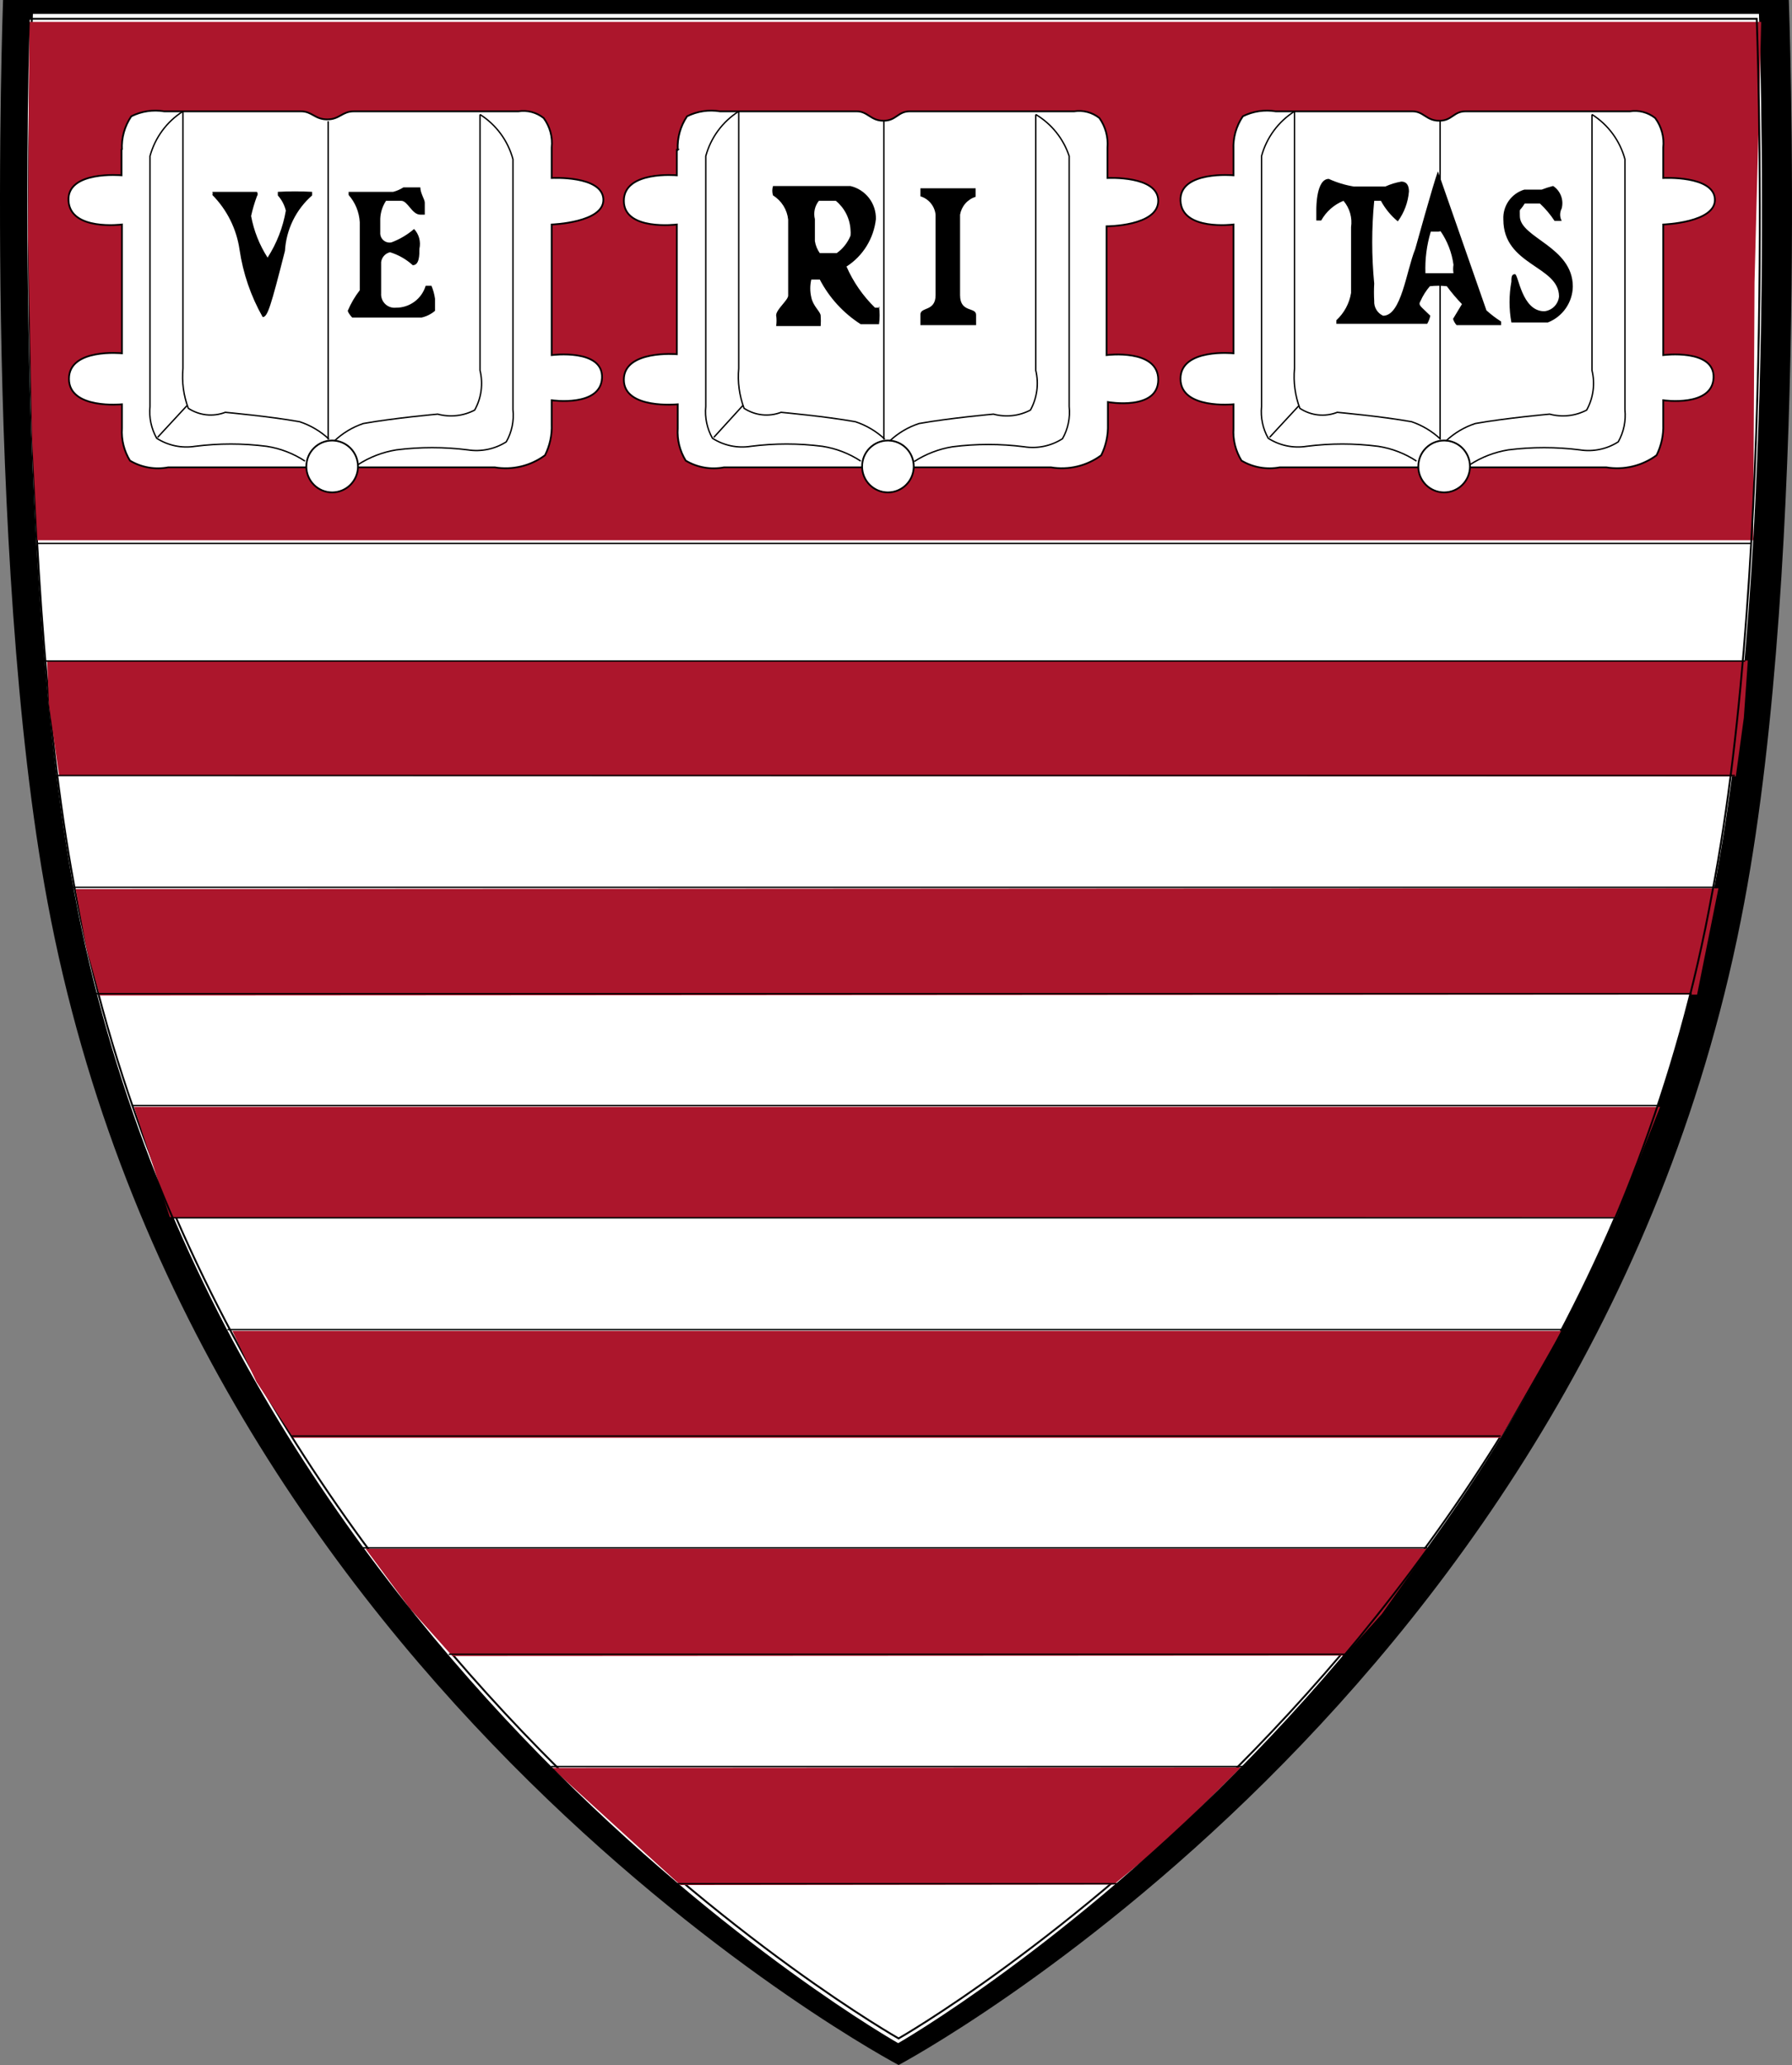 <?xml version="1.0" encoding="UTF-8"?><svg id="a" xmlns="http://www.w3.org/2000/svg" width="444.386" height="512" viewBox="0 0 444.386 512"><rect x="0" y="0" width="444.386" height="512" fill="#808080" stroke="none"/><path d="M222.951,512S48.466,420.199,11.802,223.737C-4.321,137.479.759,0,.759,0h442.837s5.19,137.479-11.043,223.737c-36.664,196.462-209.823,288.263-209.823,288.263" style="fill:#000; fill-rule:evenodd; stroke-width:0px;"/><path d="M222.73,506.788S53.767,411.44,18.207,221.297C2.636,137.811,7.164,4.656,7.164,4.656h428.481s5.08,133.044-11.043,216.641c-34.345,190.143-201.872,285.491-201.872,285.491Z" style="fill:#fff; fill-rule:evenodd; stroke-width:0px;"/><path d="M222.84,505.349S53.987,410,18.428,219.746C2.857,136.261,7.937,3.216,7.937,3.216h428.481s5.08,133.045-11.044,216.641c-35.007,190.143-202.534,285.492-202.534,285.492Z" style="fill:#fff; fill-rule:evenodd; stroke-width:0px;"/><path d="M222.84,505.349S53.987,410,18.428,219.746C2.857,136.261,7.937,3.216,7.937,3.216h428.481s5.08,133.045-11.044,216.641c-35.007,190.143-202.534,285.492-202.534,285.492Z" style="fill:none; stroke:#000; stroke-miterlimit:3.864; stroke-width:.468px;"/><path d="M136.812,438.271l170.95-.111-19.104,18.848-12.479,10.2-107.452.111-13.804-12.528-18.111-16.52ZM90.651,383.945h263.493l-11.485,16.187-9.276,10.311-221.198.111-10.601-11.864-10.933-14.745ZM57.631,329.951h329.643l-15.129,26.498H72.761l-9.166-13.859-5.963-12.639ZM18.759,220.411l2.65,14.524,3.313,11.863,396.124-.222,2.65-13.194,2.651-13.193-407.388.222ZM7.274,5.433h429.474l-1.656,64.637-.331,63.862H9.261l-1.325-25.501-.994-49.559.331-53.44ZM33.225,274.405l8.945,27.495,358.687-.11,10.822-27.385H33.225ZM11.691,163.756h421.744l-.993,14.191-1.988,14.524-415.781-.111-2.54-17.628-.442-10.976Z" style="fill:#ac162c; fill-rule:evenodd; stroke-width:0px;"/><path d="M222.73,506.788S53.767,411.44,18.207,221.297C2.636,137.811,7.164,4.656,7.164,4.656h428.481s5.08,133.044-11.043,216.641c-34.345,190.143-201.872,285.491-201.872,285.491Z" style="fill:none; stroke:#000; stroke-miterlimit:3.864; stroke-width:.468px;"/><path d="M9.041,134.708h425.058M13.017,192.25h417.217M425.927,219.967H16.992M23.508,246.355h396.013M411.902,274.072H32.674M41.95,301.901h359.129M387.827,329.618H56.417M72.209,356.006h299.937M432.773,163.867H11.36M353.924,383.723H89.989M111.302,410.11h222.523M308.205,437.939h-171.503M166.961,466.987h110.322M118.039,99.895l7.178,8.204" style="fill:none; stroke:#000; stroke-miterlimit:3.864; stroke-width:.344px;"/><path d="M46.809,100.005l-7.289,7.871" style="fill:none; stroke:#fff; stroke-miterlimit:3.864; stroke-width:.344px;"/><path d="M30.243,37.142c-.161-2.953.654-5.876,2.319-8.315,2.53-1.256,5.388-1.682,8.172-1.22h33.903c2.761,0,3.423,1.996,6.516,1.996s3.644-1.996,6.626-1.996h40.75c1.106-.177,2.238-.121,3.322.165,1.084.286,2.096.796,2.972,1.498,1.555,2.102,2.265,4.714,1.988,7.317v7.539s12.479-.665,12.81,5.211c.332,5.876-12.81,6.32-12.81,6.32v32.374s12.81-1.663,12.479,5.654c-.331,7.318-12.479,5.543-12.479,5.543v5.987c.103,2.65-.467,5.282-1.656,7.65-1.775,1.312-3.794,2.254-5.937,2.768-2.144.514-4.368.591-6.542.225H41.728c-3.262.63-6.64.039-9.497-1.663-1.472-2.389-2.167-5.179-1.988-7.982v-5.987s-13.142,1.33-13.142-6.32,13.142-6.32,13.142-6.32v-31.931s-12.81,1.663-13.252-5.876c-.442-7.539,13.141-6.32,13.141-6.32v-6.32h.11Z" style="fill:#fff; fill-rule:evenodd; stroke-width:0px;"/><path d="M30.243,37.142c-.161-2.953.654-5.876,2.319-8.315,2.53-1.256,5.388-1.682,8.172-1.22h33.903c2.761,0,3.423,1.996,6.516,1.996s3.644-1.996,6.626-1.996h40.75c1.106-.177,2.238-.121,3.322.165,1.084.286,2.096.796,2.972,1.498,1.555,2.102,2.265,4.714,1.988,7.317v7.539s12.479-.665,12.81,5.211c.332,5.876-12.81,6.32-12.81,6.32v32.374s12.81-1.663,12.479,5.654c-.331,7.318-12.479,5.543-12.479,5.543v5.987c.103,2.65-.467,5.282-1.656,7.65-1.775,1.312-3.794,2.254-5.937,2.768-2.144.514-4.368.591-6.542.225H41.728c-3.262.63-6.64.039-9.497-1.663-1.472-2.389-2.167-5.179-1.988-7.982v-5.987s-13.142,1.33-13.142-6.32,13.142-6.32,13.142-6.32v-31.931s-12.81,1.663-13.252-5.876c-.442-7.539,13.141-6.32,13.141-6.32v-6.32h.11Z" style="fill:none; stroke:#000; stroke-miterlimit:3.864; stroke-width:.432px;"/><path d="M81.374,30.047v78.94" style="fill:none; stroke:#000; stroke-miterlimit:3.864; stroke-width:.344px;"/><path d="M82.368,109.096c1.267,0,2.505.377,3.559,1.084,1.053.706,1.874,1.711,2.359,2.886.485,1.175.612,2.468.365,3.715-.247,1.247-.857,2.393-1.753,3.292-.896.9-2.037,1.512-3.28,1.76-1.242.248-2.53.121-3.701-.366-1.17-.486-2.171-1.31-2.874-2.368-.704-1.057-1.08-2.301-1.08-3.573,0-.844.166-1.68.488-2.46.322-.781.794-1.489,1.389-2.087.595-.597,1.301-1.07,2.078-1.394.777-.323,1.61-.489,2.451-.489Z" style="fill:#fff; fill-rule:evenodd; stroke-width:0px;"/><path d="M82.368,122.069c3.537,0,6.405-2.879,6.405-6.431s-2.868-6.43-6.405-6.43-6.405,2.879-6.405,6.43,2.868,6.431,6.405,6.431Z" style="fill:none; stroke:#000; stroke-miterlimit:3.864; stroke-width:.432px;"/><path d="M46.366,100.559l-7.289,7.872M45.373,27.606v63.75c-.309,3.348.144,6.722,1.325,9.868,1.341.88,2.871,1.429,4.464,1.603,1.593.173,3.204-.034,4.702-.605,0,0,11.043.998,18.442,2.328,2.712.896,5.199,2.371,7.289,4.324" style="fill:none; stroke:#000; stroke-miterlimit:3.864; stroke-width:.344px;"/><path d="M45.372,27.606c-4.006,2.543-6.921,6.497-8.172,11.087v62.087c-.27,2.733.308,5.483,1.656,7.872,2.817,1.807,6.195,2.517,9.497,1.996,5.903-.755,11.877-.755,17.78,0,3.389.526,6.627,1.774,9.497,3.659M119.031,28.382c4.014,2.535,6.931,6.492,8.172,11.087v62.088c.302,2.769-.278,5.564-1.656,7.982-2.821,1.797-6.195,2.506-9.497,1.996-5.903-.75-11.877-.75-17.78,0-3.383.549-6.617,1.795-9.497,3.659" style="fill:none; stroke:#000; stroke-miterlimit:3.864; stroke-width:.344px;"/><path d="M119.031,28.383v63.418c.824,3.339.35,6.867-1.325,9.867-2.823,1.474-6.094,1.83-9.166.998,0,0-11.043.998-18.442,2.328-2.677.901-5.127,2.377-7.178,4.324" style="fill:none; stroke:#000; stroke-miterlimit:3.864; stroke-width:.344px;"/><path d="M168.064,37.142c-.153-2.952.662-5.872,2.319-8.315,2.53-1.256,5.388-1.682,8.172-1.22h33.903c2.761,0,3.424,2.328,6.626,2.328s3.534-2.328,6.516-2.328h40.75c1.106-.177,2.238-.121,3.322.165,1.083.286,2.096.796,2.972,1.498,1.499,2.129,2.203,4.72,1.988,7.317v7.539s12.589-.665,12.589,5.654-12.81,6.32-12.81,6.32v31.931s12.81-1.663,12.81,6.098-12.478,5.544-12.478,5.544v5.544c.088,2.648-.481,5.277-1.657,7.65-1.774,1.312-3.793,2.254-5.937,2.768-2.144.514-4.368.591-6.542.225h-81.058c-3.262.63-6.64.039-9.497-1.663-1.479-2.386-2.175-5.178-1.988-7.982v-5.987s-13.362,1.33-13.362-6.098,13.141-6.32,13.141-6.32v-32.152s-13.141,1.663-13.141-5.876,13.141-6.32,13.141-6.32v-6.32h.221Z" style="fill:#fff; fill-rule:evenodd; stroke-width:0px;"/><path d="M168.064,37.142c-.153-2.952.662-5.872,2.319-8.315,2.53-1.256,5.388-1.682,8.172-1.22h33.903c2.761,0,3.424,2.328,6.626,2.328s3.534-2.328,6.516-2.328h40.75c1.106-.177,2.238-.121,3.322.165,1.083.286,2.096.796,2.972,1.498,1.499,2.129,2.203,4.72,1.988,7.317v7.539s12.589-.665,12.589,5.654-12.81,6.32-12.81,6.32v31.931s12.81-1.663,12.81,6.098-12.478,5.544-12.478,5.544v5.544c.088,2.648-.481,5.277-1.657,7.65-1.774,1.312-3.793,2.254-5.937,2.768-2.144.514-4.368.591-6.542.225h-81.058c-3.262.63-6.64.039-9.497-1.663-1.479-2.386-2.175-5.178-1.988-7.982v-5.987s-13.362,1.33-13.362-6.098,13.141-6.32,13.141-6.32v-32.152s-13.141,1.663-13.141-5.876,13.141-6.32,13.141-6.32v-6.32h.221Z" style="fill:none; stroke:#000; stroke-miterlimit:3.864; stroke-width:.432px;"/><path d="M219.195,30.047v78.94" style="fill:none; stroke:#000; stroke-miterlimit:3.864; stroke-width:.344px;"/><path d="M220.189,109.096c1.267,0,2.505.377,3.559,1.084,1.053.706,1.874,1.711,2.359,2.886.485,1.175.612,2.468.364,3.715-.247,1.247-.857,2.393-1.753,3.292-.895.9-2.037,1.512-3.279,1.76-1.243.248-2.53.121-3.701-.366-1.17-.486-2.171-1.31-2.874-2.368-.704-1.057-1.08-2.301-1.08-3.573,0-1.705.675-3.341,1.876-4.547,1.201-1.206,2.831-1.883,4.529-1.883Z" style="fill:#fff; fill-rule:evenodd; stroke-width:0px;"/><path d="M220.189,122.069c3.538,0,6.405-2.879,6.405-6.431s-2.867-6.43-6.405-6.43-6.405,2.879-6.405,6.43,2.868,6.431,6.405,6.431Z" style="fill:none; stroke:#000; stroke-miterlimit:3.864; stroke-width:.432px;"/><path d="M184.187,100.559l-7.178,7.872M183.193,27.606v63.75c-.309,3.348.144,6.722,1.325,9.868,1.342.88,2.871,1.429,4.464,1.603,1.593.173,3.204-.034,4.702-.605,0,0,11.044.998,18.443,2.328,2.712.896,5.198,2.371,7.288,4.324" style="fill:none; stroke:#000; stroke-miterlimit:3.864; stroke-width:.344px;"/><path d="M183.193,27.606c-4.006,2.543-6.921,6.497-8.172,11.087v62.087c-.27,2.733.309,5.483,1.657,7.872,2.817,1.807,6.195,2.517,9.497,1.996,5.903-.757,11.877-.757,17.78,0,3.389.526,6.627,1.774,9.497,3.659M256.852,28.382c3.906,2.325,6.847,5.986,8.283,10.311v62.087c.301,2.77-.279,5.565-1.657,7.983-2.817,1.807-6.195,2.517-9.497,1.996-5.903-.752-11.877-.752-17.78,0-3.382.552-6.615,1.797-9.497,3.659" style="fill:none; stroke:#000; stroke-miterlimit:3.864; stroke-width:.344px;"/><path d="M256.853,28.383v63.418c.802,3.34.329,6.86-1.326,9.867-2.822,1.474-6.094,1.83-9.165.998,0,0-11.044.998-18.443,2.328-2.716.886-5.205,2.363-7.288,4.324" style="fill:none; stroke:#000; stroke-miterlimit:3.864; stroke-width:.344px;"/><path d="M305.885,37.142c-.153-2.952.662-5.872,2.319-8.315,2.529-1.256,5.388-1.682,8.172-1.22h33.903c2.761,0,3.423,2.328,6.626,2.328s3.534-2.328,6.515-2.328h40.75c1.107-.177,2.238-.121,3.322.165,1.084.286,2.096.796,2.973,1.498,1.554,2.102,2.264,4.714,1.988,7.317v7.539s12.479-.665,12.81,5.211c.331,5.876-12.81,6.32-12.81,6.32v32.374s12.81-1.663,12.479,5.654c-.332,7.318-12.479,5.543-12.479,5.543v5.987c.093,2.649-.476,5.279-1.657,7.65-1.777,1.307-3.796,2.245-5.939,2.759s-4.366.594-6.54.234h-80.947c-3.262.62-6.637.029-9.498-1.663-1.472-2.389-2.167-5.179-1.987-7.982v-5.987s-13.142,1.33-13.142-6.32,13.142-6.32,13.142-6.32v-31.931s-12.811,1.663-13.142-5.876c-.331-7.539,13.142-6.32,13.142-6.32v-6.32Z" style="fill:#fff; fill-rule:evenodd; stroke-width:0px;"/><path d="M305.885,37.142c-.153-2.952.662-5.872,2.319-8.315,2.529-1.256,5.388-1.682,8.172-1.22h33.903c2.761,0,3.423,2.328,6.626,2.328s3.534-2.328,6.515-2.328h40.75c1.107-.177,2.238-.121,3.322.165,1.084.286,2.096.796,2.973,1.498,1.554,2.102,2.264,4.714,1.988,7.317v7.539s12.479-.665,12.81,5.211c.331,5.876-12.81,6.32-12.81,6.32v32.374s12.81-1.663,12.479,5.654c-.332,7.318-12.479,5.543-12.479,5.543v5.987c.093,2.649-.476,5.279-1.657,7.65-1.777,1.307-3.796,2.245-5.939,2.759s-4.366.594-6.54.234h-80.947c-3.262.62-6.637.029-9.498-1.663-1.472-2.389-2.167-5.179-1.987-7.982v-5.987s-13.142,1.33-13.142-6.32,13.142-6.32,13.142-6.32v-31.931s-12.811,1.663-13.142-5.876c-.331-7.539,13.142-6.32,13.142-6.32v-6.32Z" style="fill:none; stroke:#000; stroke-miterlimit:3.864; stroke-width:.432px;"/><path d="M357.126,30.047v78.94" style="fill:none; stroke:#000; stroke-miterlimit:3.864; stroke-width:.344px;"/><path d="M358.12,109.096c1.267,0,2.506.377,3.559,1.084,1.053.706,1.874,1.711,2.359,2.886.485,1.175.612,2.468.365,3.715-.248,1.247-.858,2.393-1.753,3.292-.896.9-2.037,1.512-3.28,1.76-1.242.248-2.53.121-3.701-.366-1.17-.486-2.17-1.31-2.874-2.368-.704-1.057-1.08-2.301-1.08-3.573,0-1.705.675-3.341,1.876-4.547,1.202-1.206,2.831-1.883,4.529-1.883Z" style="fill:#fff; fill-rule:evenodd; stroke-width:0px;"/><path d="M358.12,122.069c3.538,0,6.406-2.879,6.406-6.431s-2.868-6.43-6.406-6.43-6.405,2.879-6.405,6.43,2.868,6.431,6.405,6.431Z" style="fill:none; stroke:#000; stroke-miterlimit:3.864; stroke-width:.432px;"/><path d="M322.119,100.559l-7.289,7.872M321.014,27.606v63.75c-.309,3.348.144,6.722,1.326,9.868,1.354.898,2.903,1.458,4.517,1.631,1.614.174,3.246-.043,4.759-.633,0,0,11.043.998,18.442,2.328,2.672.914,5.119,2.388,7.178,4.324" style="fill:none; stroke:#000; stroke-miterlimit:3.864; stroke-width:.344px;"/><path d="M321.014,27.606c-4.006,2.543-6.921,6.497-8.172,11.087v62.087c-.27,2.733.309,5.483,1.657,7.872,2.817,1.807,6.195,2.517,9.497,1.996,5.903-.757,11.877-.757,17.78,0,3.389.526,6.627,1.774,9.497,3.659M394.784,28.382c4.014,2.535,6.931,6.492,8.172,11.087v62.088c.286,2.769-.293,5.558-1.657,7.982-2.817,1.807-6.195,2.517-9.497,1.996-5.903-.75-11.877-.75-17.78,0-3.384.546-6.618,1.792-9.497,3.659" style="fill:none; stroke:#000; stroke-miterlimit:3.864; stroke-width:.344px;"/><path d="M394.784,28.383v63.418c.813,3.339.339,6.864-1.325,9.867-2.823,1.474-6.094,1.83-9.166.998,0,0-11.044.998-18.443,2.328-2.716.886-5.205,2.363-7.288,4.324" style="fill:none; stroke:#000; stroke-miterlimit:3.864; stroke-width:.344px;"/><path d="M77.4,47.564v.887c-1.979,1.725-3.594,3.83-4.751,6.191-1.157,2.361-1.832,4.93-1.985,7.557-3.534,13.859-4.307,16.409-5.522,16.409-2.934-5.174-4.881-10.851-5.743-16.742-.746-5.116-3.108-9.857-6.736-13.526.093-.25.093-.526,0-.776h11.043c.126.157.194.353.194.554s-.068.397-.194.554c-.591,1.59-1.071,3.221-1.436,4.878.678,3.672,2.067,7.175,4.086,10.311,2.271-3.536,3.811-7.495,4.528-11.641-.343-1.402-1.026-2.697-1.988-3.77v-.887c2.832-.16,5.671-.16,8.503,0ZM100.259,46.455h3.976c0,1.441,1.104,2.993,1.104,3.77v2.993h-1.104c-2.098,0-3.092-3.437-4.749-3.437h-3.755c-.998,1.507-1.5,3.291-1.436,5.1v2.772c-.024.356.035.713.17,1.043.136.33.345.624.612.86.267.236.584.407.927.5.343.093.703.106,1.052.037,2.059-.765,3.965-1.892,5.632-3.326.598.644,1.031,1.425,1.262,2.275.231.85.253,1.743.063,2.603,0,1.552,0,4.102-1.656,4.102-1.62-1.473-3.543-2.571-5.633-3.215-.572.131-1.091.435-1.486.871-.395.436-.647.983-.723,1.568v7.761c-.035.485.036.971.209,1.425.172.454.442.864.789,1.202.347.338.764.596,1.221.755.457.159.944.216,1.425.166,1.653.023,3.27-.494,4.604-1.474,1.335-.98,2.316-2.369,2.795-3.958h1.436c.433,1.028.73,2.109.883,3.215v2.993c-.954.816-2.091,1.386-3.313,1.663h-17.227s-.883-.887-1.104-1.663c.771-1.822,1.773-3.536,2.982-5.1v-16.852c-.132-2.503-1.106-4.887-2.761-6.763v-.776h11.043c.899-.235,1.756-.609,2.54-1.109M228.251,46.677h13.694v2.106c-.988.311-1.872.89-2.553,1.672-.682.782-1.136,1.738-1.312,2.763v19.957c0,4.435,3.975,2.883,3.975,4.878v2.55h-13.804v-2.661c0-1.885,3.755-.665,3.755-4.767v-19.957c-.109-1.045-.523-2.035-1.192-2.844-.668-.809-1.56-1.401-2.563-1.702v-1.996ZM385.177,46.123c.882.589,1.558,1.44,1.934,2.434.376.994.434,2.081.164,3.11-.251.478-.383,1.011-.383,1.552s.132,1.074.383,1.552h-1.767c-1.037-1.583-2.26-3.035-3.644-4.324h-3.755c-1.436,2.328-1.215.776-1.215,3.104,0,5.433,13.142,7.539,13.142,17.518-.043,1.926-.654,3.796-1.754,5.375-1.101,1.578-2.642,2.794-4.43,3.495h-9.056c-.607-3.335-.607-6.754,0-10.089,0-.998,0-1.885.884-1.885s1.656,9.202,7.288,9.202c.934-.097,1.806-.514,2.469-1.18.664-.666,1.079-1.542,1.175-2.479,0-7.65-13.804-7.65-13.804-19.07-.093-1.644.368-3.271,1.31-4.619.942-1.348,2.309-2.338,3.881-2.809h4.307c.901-.352,1.823-.648,2.76-.887M218.202,76.28h-1.215c-2.99-2.91-5.39-6.374-7.068-10.2,2.011-1.29,3.708-3.015,4.969-5.048,1.261-2.033,2.054-4.324,2.32-6.704.05-1.886-.548-3.731-1.695-5.225-1.147-1.494-2.771-2.546-4.6-2.979h-19.215c-.245.757-.245,1.572,0,2.328,1.042.641,1.923,1.515,2.574,2.553s1.055,2.213,1.181,3.434v18.848c0,1.109-2.982,3.437-2.982,4.878.133.882.133,1.779,0,2.661h11.043c.062-.849.062-1.701,0-2.55,0-.998-1.877-2.328-2.319-4.546-.347-1.458-.347-2.977,0-4.435h2.098c2.361,4.525,5.865,8.349,10.16,11.087h4.528c.208-1.471.208-2.964,0-4.435M368.612,76.945c1.135,1.025,2.354,1.953,3.644,2.772v.887h-11.043c-.408-.444-.71-.974-.884-1.552l2.209-3.659c-1.347-1.394-2.601-2.876-3.755-4.435-1.394-.158-2.802-.158-4.196,0-.947,1.099-1.729,2.332-2.319,3.659-.663,1.109,0,1.22,2.429,3.659-.152.702-.413,1.375-.773,1.996h-22.528v-.887c1.936-1.78,3.219-4.162,3.644-6.763v-16.298c.172-1.162.093-2.347-.231-3.475-.324-1.128-.885-2.174-1.646-3.066-2.342.945-4.291,2.667-5.522,4.878h-1.215v-2.661c0-.665,0-7.65,3.093-7.65,1.968.902,4.048,1.536,6.184,1.885h7.841c1.268-.574,2.604-.983,3.975-1.22,1.325,0,1.878.998,1.878,2.439-.217,2.685-1.173,5.257-2.761,7.428-1.713-1.413-3.138-3.145-4.197-5.1h-1.656c-.661,6.821-.661,13.69,0,20.511-.082,1.44-.082,2.884,0,4.324-.045.763.143,1.521.537,2.174.394.653.977,1.171,1.671,1.484,4.528,0,5.743-11.087,7.952-16.52,0,0,4.417-15.965,5.632-19.292l12.037,34.481Z" style="fill:#000; fill-rule:evenodd; stroke-width:0px;"/><path d="M203.073,49.781h4.196c1.075.88,1.954,1.975,2.582,3.216.627,1.241.989,2.6,1.063,3.99.053.479.053.962,0,1.441-.708,1.739-1.896,3.239-3.424,4.324h-4.196c-.633-.889-1.049-1.914-1.215-2.993v-5.433c-.197-.783-.209-1.602-.037-2.39.173-.789.526-1.527,1.031-2.155ZM357.238,57.32c1.703,2.481,2.8,5.329,3.202,8.315-.115.697-.115,1.409,0,2.107h-6.957c-.131-3.487.317-6.972,1.325-10.311h1.877l.553-.111Z" style="fill:#fff; fill-rule:evenodd; stroke-width:0px;"/></svg>